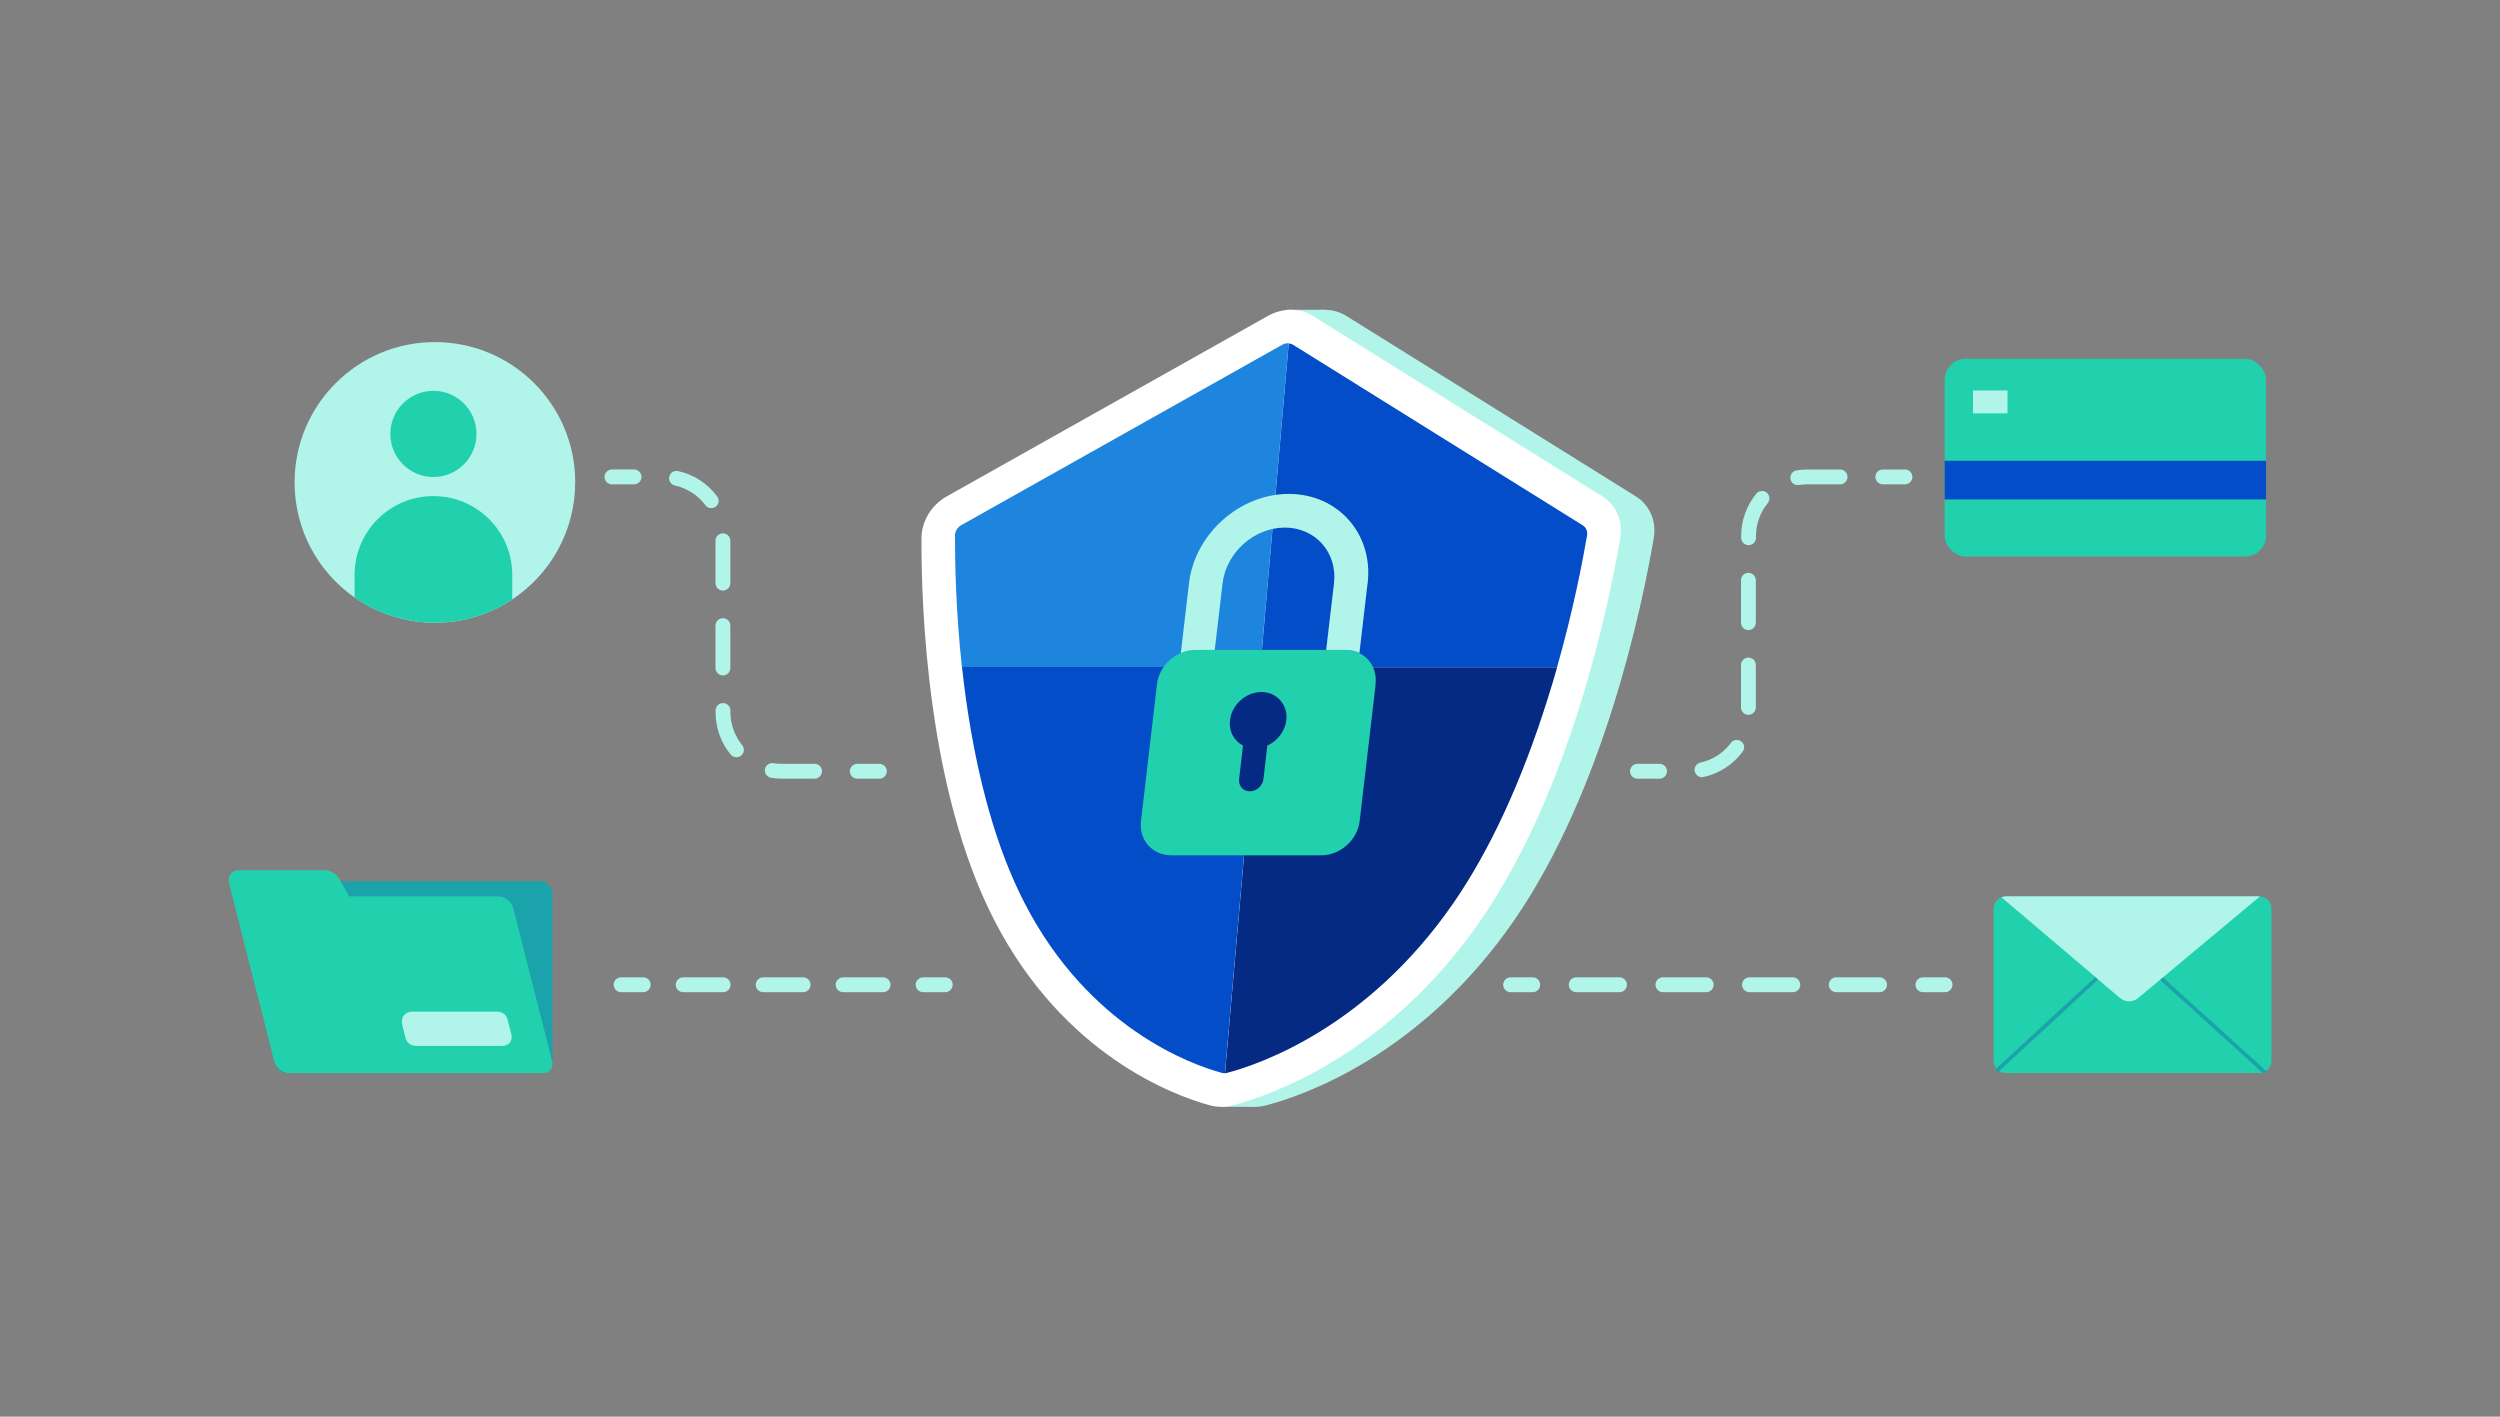<?xml version="1.0" encoding="UTF-8"?>
<svg xmlns="http://www.w3.org/2000/svg" version="1.1" viewBox="0 0 3000 1700">
  <rect x="0" y="0" width="3000" height="1700" fill="#808080" stroke="none"/>
  <defs>
    <style>
      .cls-1 {
        fill: #21d1ad;
      }

      .cls-2 {
        fill: #052a83;
      }

      .cls-3 {
        fill: #1d85de;
      }

      .cls-4 {
        fill: #fff;
      }

      .cls-5 {
        fill: #034dc8;
      }

      .cls-6 {
        fill: #1aa3aa;
      }

      .cls-7 {
        fill: #b1f5ea;
      }
    </style>
  </defs>
  <!-- Generator: Adobe Illustrator 28.6.0, SVG Export Plug-In . SVG Version: 1.2.0 Build 709)  -->
  <g>
    <g id="Layer_1">
      <g>
        <g>
          <path class="cls-6" d="M662.9,1073.3v198.6c0,5.3-2.5,10.2-6.3,13-1.4,1-2.8,1.8-4.5,2.2-1.2.3-2.5.5-3.8.5h-304.4c-2.9,0-5.5-1-7.8-2.5-1.2-.8-2.5-2-3.4-3.3-2-2.7-3.2-6.2-3.2-9.9v-198.6c0-6.7,3.8-12.4,9.2-14.7,1.7-.7,3.4-1.2,5.4-1.2h305.1c7.7.3,13.8,7.3,13.8,15.7h0v.2Z"/>
          <g>
            <path class="cls-7" d="M690.2,578.9c0,58.6-30,110.2-75.5,140.4-26.6,17.7-58.6,28-92.9,28s-69-11.2-96.3-30.3c-43.5-30.4-72-80.9-72-138.1,0-92.9,75.3-168.4,168.4-168.4s168.4,75.3,168.4,168.4h-.2Z"/>
            <g>
              <circle class="cls-1" cx="520.1" cy="520.7" r="51.7"/>
              <path class="cls-1" d="M614.7,689.9v29.4c-26.6,17.7-58.6,28-92.9,28s-69-11.2-96.3-30.3v-27.1c0-52.3,42.3-94.6,94.6-94.6s94.6,42.3,94.6,94.6Z"/>
            </g>
          </g>
          <g>
            <rect class="cls-1" x="2333.6" y="430.6" width="385.7" height="237.2" rx="25.1" ry="25.1"/>
            <rect class="cls-5" x="2333.6" y="552.9" width="385.7" height="46.4"/>
            <rect class="cls-7" x="2367.6" y="468.6" width="41.4" height="27.4"/>
          </g>
          <g>
            <path class="cls-1" d="M2725.7,1090.3v182.8c0,4.9-2.5,9.4-6.3,12-1.4.9-2.8,1.7-4.5,2-1.2.3-2.5.5-3.8.5h-304.4c-2.9,0-5.5-.9-7.8-2.3-1.2-.8-2.5-1.8-3.4-3.1-2-2.5-3.2-5.7-3.2-9.1v-182.8c0-6.2,3.8-11.4,9.2-13.5,1.7-.6,3.4-1.1,5.4-1.1h305.1c7.7.3,13.8,6.8,13.8,14.5h0v.2Z"/>
            <g>
              <path class="cls-6" d="M2513.1,1173.7c-3.8,3.5-7.8,7.2-11.7,10.8-9.4,8.6-18.6,17.2-28,25.8-9.4,8.6-22.6,20.9-34,31.4-9.7,9.1-19.5,18-29.2,27.1-9.7,9.1-9.8,8.6-14.3,13.2-4.5,4.6,0,0,0,0-2.2,2,1.1,5.2,3.2,3.2,3.8-3.5,7.8-7.2,11.7-10.8,9.4-8.6,18.6-17.2,28-25.8,9.4-8.6,22.6-20.9,34-31.4,11.4-10.5,19.5-18,29.2-27.1,4.8-4.3,9.8-8.6,14.3-13.2h0c2.2-2.2-1.1-5.4-3.2-3.4h0v.2Z"/>
              <path class="cls-6" d="M2593.2,1176.9c4,3.7,8.1,7.4,12.1,11.1,9.7,8.8,19.5,17.7,29.2,26.4,11.8,10.6,23.5,21.4,35.4,32,10.1,9.2,20.3,18.5,30.4,27.5,4.9,4.5,9.8,9.1,14.9,13.5s0,0,0,0c2.2,2,5.5-1.2,3.2-3.2-4-3.7-8.1-7.4-12.1-11.1-9.7-8.8-19.5-17.7-29.2-26.4-11.8-10.6-23.5-21.4-35.4-32-10.1-9.2-20.3-18.5-30.4-27.5-10.1-9.1-9.8-9.1-14.9-13.5-5.1-4.5,0,0,0,0-2.2-2-5.5,1.2-3.2,3.2h0Z"/>
              <path class="cls-7" d="M2711.7,1075.9l-116.5,97.2-2.8,2.3-26.4,22.1c-6.6,5.5-15.7,5.4-22.1,0l-26.9-22.8-1.8-1.7-113.5-96.3c1.7-.6,3.4-1.1,5.4-1.1h305.1-.3v.2Z"/>
            </g>
          </g>
          <path class="cls-1" d="M616,1090.2l46.5,183c1.2,4.9,0,9.4-3.3,12-1.2.9-2.3,1.7-4,2-1.2.3-2.3.5-3.7.5h-304.4c-2.9,0-5.8-.9-8.4-2.3-1.4-.8-2.9-1.8-4.2-3.1-2.6-2.5-4.7-5.7-5.5-9.1l-54.1-213.2c-2.2-8.7,3.1-15.8,11.8-15.8h102.8c7,0,14.3,4.6,18,11.2l11.4,20.3h179.8c7.8.3,15.6,6.8,17.5,14.5Z"/>
          <path class="cls-1" d="M616.2,1257.9c-1.2.9-2.3,1.7-3.9,2-1.2.3-2.4.5-3.7.5h-113.4l-6.4-25.3c-2.2-8.7,3.1-15.8,11.8-15.8h102.8c3.5,0,7,1.1,10.2,3.1l6,23.6c1.2,4.9,0,9.4-3.2,12Z"/>
          <path class="cls-7" d="M610.1,1252.6c-1.2.9-2.3,1.7-3.9,2-1.2.3-2.4.5-3.7.5h-103.7c-5.7,0-10.7-3.9-12.1-9.4l-4-15.9c-2.2-8.7,3.1-15.8,11.8-15.8h102.8s0,0,.1,0c5.6,0,10.3,4,11.7,9.4l4.4,17.3c1.2,4.9,0,9.4-3.2,12Z"/>
          <g>
            <path class="cls-7" d="M760.9,581.2h-26.6c-4.9,0-8.9-4-8.9-8.9s4-8.9,8.9-8.9h26.6c4.9,0,8.9,4,8.9,8.9s-4,8.9-8.9,8.9Z"/>
            <path class="cls-7" d="M977.7,934.4h-39.5c-4.3,0-8.6-.3-12.9-1.1-4.8-.8-8.1-5.4-7.4-10.1s5.4-8.1,10.1-7.4c3.2.5,6.6.8,10,.8h39.5c4.9,0,8.9,4,8.9,8.9s-4,8.9-8.9,8.9h.2ZM883.6,908.6c-2.6,0-5.1-1.1-6.8-3.2-11.7-14.1-18.1-32.1-18.1-50.6v-2.2c0-4.9,4-8.9,8.9-8.9s8.9,4,8.9,8.9v2.2c0,14.3,5.1,28.3,14.1,39.4,3.1,3.8,2.6,9.4-1.2,12.5-1.7,1.4-3.7,2-5.7,2h-.2ZM867.5,810.5c-4.9,0-8.9-4-8.9-8.9v-50.9c0-4.9,4-8.9,8.9-8.9s8.9,4,8.9,8.9v50.9c0,4.9-4,8.9-8.9,8.9ZM867.5,708.7c-4.9,0-8.9-4-8.9-8.9v-50.9c0-4.9,4-8.9,8.9-8.9s8.9,4,8.9,8.9v50.9c0,4.9-4,8.9-8.9,8.9ZM853.6,609.8c-2.8,0-5.4-1.2-7.1-3.5-8.9-12.1-22-20.4-36.6-23.7-4.8-1.1-7.8-5.7-6.8-10.5,1.1-4.8,5.7-7.8,10.5-6.8,18.8,4,35.5,14.9,47,30.4,2.9,4,2.2,9.5-1.8,12.3-1.5,1.2-3.4,1.7-5.2,1.7h0Z"/>
            <path class="cls-7" d="M1055.3,934.4h-26.6c-4.9,0-8.9-4-8.9-8.9s4-8.9,8.9-8.9h26.6c4.9,0,8.9,4,8.9,8.9s-4,8.9-8.9,8.9Z"/>
          </g>
          <g>
            <path class="cls-7" d="M2000.4,925.5c0,4.9-4,8.9-8.9,8.9h-26.6c-4.9,0-8.9-4-8.9-8.9s4-8.9,8.9-8.9h26.6c4.9,0,8.9,4,8.9,8.9Z"/>
            <path class="cls-7" d="M2208.3,563.4h-.2c4.9,0,8.9,4,8.9,8.9s-4,8.9-8.9,8.9h-39.5c-3.4,0-6.8.3-10,.8-4.8.8-9.4-2.6-10.1-7.4s2.6-9.4,7.4-10.1c4.3-.8,8.6-1.1,12.9-1.1h39.5,0ZM2114.4,589.2h0c2,0,4,.6,5.7,2,3.8,3.1,4.3,8.6,1.2,12.5-9.1,11.1-14.1,25.1-14.1,39.4v2.2c0,4.9-4,8.9-8.9,8.9s-8.9-4-8.9-8.9v-2.2c0-18.5,6.5-36.4,18.1-50.6,1.7-2.2,4.2-3.2,6.8-3.2h.2ZM2107,696.3v50.9c0,4.9-4,8.9-8.9,8.9s-8.9-4-8.9-8.9v-50.9c0-4.9,4-8.9,8.9-8.9s8.9,4,8.9,8.9ZM2107,798v50.9c0,4.9-4,8.9-8.9,8.9s-8.9-4-8.9-8.9v-50.9c0-4.9,4-8.9,8.9-8.9s8.9,4,8.9,8.9ZM2084.2,888h0c1.8,0,3.7.5,5.2,1.7,4,2.8,4.8,8.3,1.8,12.3-11.5,15.5-28.3,26.4-47,30.4-4.8,1.1-9.4-2-10.5-6.8-1.1-4.8,2-9.4,6.8-10.5,14.6-3.2,27.7-11.5,36.6-23.7,1.7-2.3,4.3-3.5,7.1-3.5h0Z"/>
            <path class="cls-7" d="M2294.9,572.3c0,4.9-4,8.9-8.9,8.9h-26.6c-4.9,0-8.9-4-8.9-8.9s4-8.9,8.9-8.9h26.6c4.9,0,8.9,4,8.9,8.9Z"/>
          </g>
          <g>
            <path class="cls-7" d="M771.9,1190.6h-26.6c-4.9,0-8.9-4-8.9-8.9s4-8.9,8.9-8.9h26.6c4.9,0,8.9,4,8.9,8.9s-4,8.9-8.9,8.9h0Z"/>
            <path class="cls-7" d="M1059.7,1190.6h-48c-4.9,0-8.9-4-8.9-8.9s4-8.9,8.9-8.9h48c4.9,0,8.9,4,8.9,8.9s-4,8.9-8.9,8.9ZM963.8,1190.6h-48c-4.9,0-8.9-4-8.9-8.9s4-8.9,8.9-8.9h48c4.9,0,8.9,4,8.9,8.9s-4,8.9-8.9,8.9ZM867.8,1190.6h-48c-4.9,0-8.9-4-8.9-8.9s4-8.9,8.9-8.9h48c4.9,0,8.9,4,8.9,8.9s-4,8.9-8.9,8.9Z"/>
            <path class="cls-7" d="M1134.3,1190.6h-26.6c-4.9,0-8.9-4-8.9-8.9s4-8.9,8.9-8.9h26.6c4.9,0,8.9,4,8.9,8.9s-4,8.9-8.9,8.9Z"/>
          </g>
          <g>
            <path class="cls-7" d="M1839.3,1190.6h-26.6c-4.9,0-8.9-4-8.9-8.9s4-8.9,8.9-8.9h26.6c4.9,0,8.9,4,8.9,8.9s-4,8.9-8.9,8.9Z"/>
            <path class="cls-7" d="M2255.5,1190.6h-52c-4.9,0-8.9-4-8.9-8.9s4-8.9,8.9-8.9h52c4.9,0,8.9,4,8.9,8.9s-4,8.9-8.9,8.9ZM2151.4,1190.6h-52c-4.9,0-8.9-4-8.9-8.9s4-8.9,8.9-8.9h52c4.9,0,8.9,4,8.9,8.9s-4,8.9-8.9,8.9ZM2047.5,1190.6h-52c-4.9,0-8.9-4-8.9-8.9s4-8.9,8.9-8.9h52c4.9,0,8.9,4,8.9,8.9s-4,8.9-8.9,8.9ZM1943.4,1190.6h-52c-4.9,0-8.9-4-8.9-8.9s4-8.9,8.9-8.9h52c4.9,0,8.9,4,8.9,8.9s-4,8.9-8.9,8.9Z"/>
            <path class="cls-7" d="M2334.1,1190.6h-26.6c-4.9,0-8.9-4-8.9-8.9s4-8.9,8.9-8.9h26.6c4.9,0,8.9,4,8.9,8.9s-4,8.9-8.9,8.9Z"/>
          </g>
        </g>
        <g>
          <path class="cls-7" d="M1963.1,595.7c16.6,10.3,24.9,29.8,21.4,50.1-14.2,82.9-59.9,302.1-167.1,458-112.2,162.9-253.8,211-298,222.6-9.1,2.4-18.5,2.4-27.2,0-42.2-11.4-175.4-59.6-259.1-222.6-80-155.9-87.5-375.1-87.1-458s11.8-39.7,30.2-50.1l385.5-216.6c17.5-9.8,38.1-9.8,53.9,0l347.5,216.6h0Z"/>
          <polygon class="cls-7" points="1589.2 371.8 1543.7 371.8 1465.4 1328.2 1505.6 1328.2 1589.2 371.8"/>
          <path class="cls-4" d="M1922.9,595.7c16.6,10.3,24.9,29.8,21.4,50.1-14.2,82.9-59.9,302.1-167.1,458-112.2,162.9-253.8,211-298,222.6-9.1,2.4-18.5,2.4-27.2,0-42.2-11.4-175.4-59.6-259.1-222.6-80-155.9-87.5-375.1-87.1-458,0-20.2,11.8-39.7,30.2-50.1l385.5-216.6c17.5-9.8,38.1-9.8,53.9,0l347.5,216.6Z"/>
          <path class="cls-3" d="M1546.4,412.1l-34,388.5h-358.1c-7.4-68-8.4-126.6-8.3-158.1,0-4.9,2.9-9.6,7.3-12.2l385.4-216.6c2-1.2,4.4-1.8,6.6-1.8s.6,0,1.1,0h0v.2Z"/>
          <path class="cls-5" d="M1904.5,642.5c-5.4,31.6-16.7,90.1-36,158.1h-356l34-388.5c1.8.2,3.8.7,5.3,1.7l347.5,216.6c4,2.5,6,7.2,5.2,12.2h0Z"/>
          <path class="cls-2" d="M1868.6,800.6c-3.5,12.4-7.3,25.1-11.4,38-31,98.6-69,181-112.7,244.5-104,150.9-234.7,194.6-272.3,204.4-.6.2-1.5.4-2.2.4l42.7-487.2h356,0Z"/>
          <path class="cls-5" d="M1512.6,800.6l-42.7,487.2h-1.1c-1.1,0-2.1-.2-3.1-.5-35.9-9.8-159.1-53.5-236.6-204.4-32.7-63.6-56.1-145.9-70-244.5-1.8-12.8-3.3-25.6-4.7-38h358.1v.2Z"/>
          <g>
            <path class="cls-1" d="M1650.8,821.1l-19.2,164.1c-2.7,22.8-23.3,41.2-46.1,41.2h-179.9c-22.8,0-39.1-18.4-36.4-41.2l19.2-164.1c1.9-16.6,13.4-30.9,28.3-37.4h0c5.5-2.5,11.6-3.8,17.7-3.8h179.9c6.2,0,11.9,1.4,16.8,3.8h0c13.4,6.6,21.5,20.8,19.5,37.4h0Z"/>
            <path class="cls-7" d="M1641.1,699.9l-9.8,83.8c-5-2.5-10.7-3.8-16.8-3.8h-23.1l9.4-79.9c4.3-36.8-22.2-66.9-59-66.9s-70.4,30-74.7,66.9l-9.4,79.9h-23c-6.2,0-12.2,1.4-17.7,3.8h0l9.8-83.8c6.9-59.1,60.7-107.2,119.8-107.2s101.6,48.1,94.6,107.2h0Z"/>
            <path class="cls-2" d="M1543.6,863.4c-1.2,13.8-10.6,25.8-22.8,31.3l-4.7,40.3c-.9,8-8.3,14.6-16.3,14.6h0c-8,0-13.8-6.6-12.9-14.6l4.7-40.3c-10.7-5.5-17.2-17.1-15.6-30.5,2.3-19.2,20.1-34.7,39.4-33.7,17.3.8,29.9,15.4,28.3,32.9h0Z"/>
          </g>
        </g>
      </g>
    </g>
  </g>
</svg>